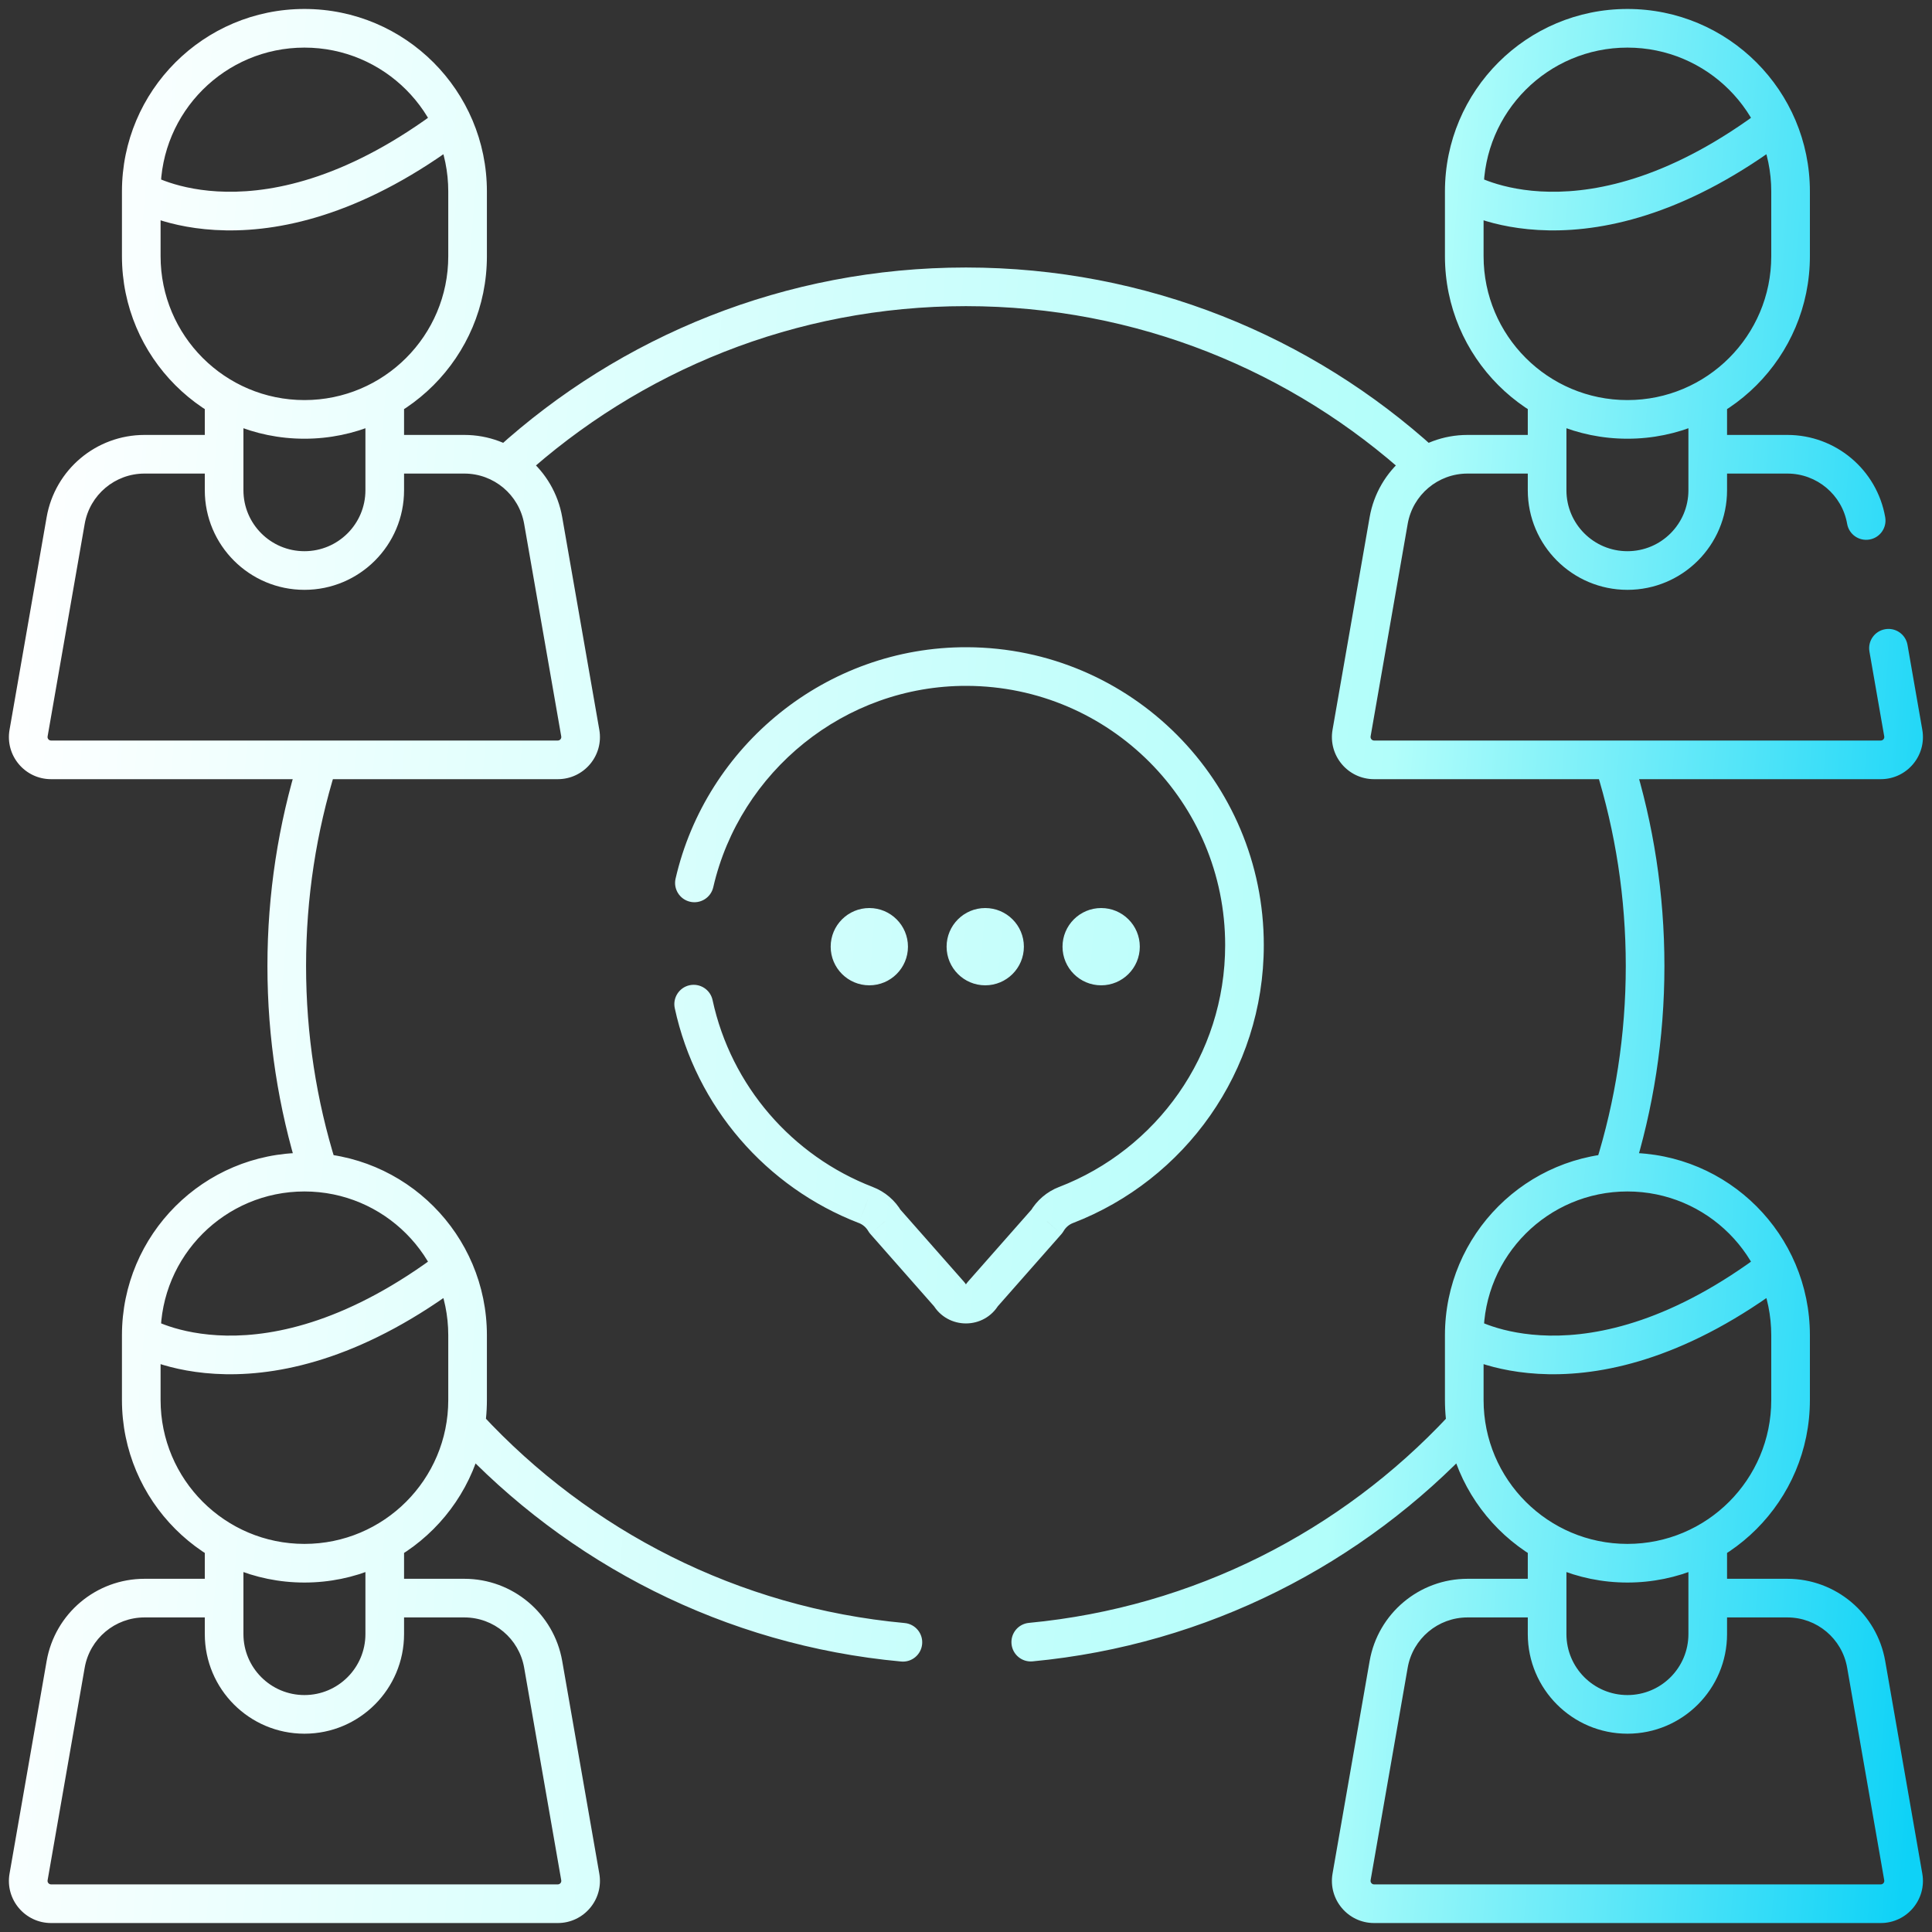 <?xml version="1.0" encoding="UTF-8"?> <svg xmlns="http://www.w3.org/2000/svg" width="50" height="50" viewBox="0 0 50 50" fill="none"><rect x="0" y="0" width="50" height="50" fill="#333333" stroke="none"/><g clip-path="url(#clip0_3101_23958)"><path d="M5.8 41.859C6.076 41.859 6.3 41.635 6.3 41.359C6.3 41.083 6.076 40.859 5.8 40.859V41.859ZM1.7 43.073L1.207 42.987L1.207 42.987L1.7 43.073ZM0.739 48.575L1.232 48.661L1.232 48.661L0.739 48.575ZM15.018 48.575L15.51 48.489L15.51 48.489L15.018 48.575ZM14.057 43.073L14.55 42.987L14.55 42.987L14.057 43.073ZM9.957 40.859C9.681 40.859 9.457 41.083 9.457 41.359C9.457 41.635 9.681 41.859 9.957 41.859V40.859ZM10.457 40.056C10.457 39.78 10.233 39.556 9.957 39.556C9.681 39.556 9.457 39.78 9.457 40.056H10.457ZM6.3 40.056C6.3 39.78 6.076 39.556 5.8 39.556C5.524 39.556 5.3 39.78 5.3 40.056H6.3ZM12.02 33.2C12.24 33.034 12.284 32.72 12.117 32.5C11.951 32.279 11.637 32.236 11.417 32.402L12.02 33.2ZM40.039 41.859C40.315 41.859 40.539 41.635 40.539 41.359C40.539 41.083 40.315 40.859 40.039 40.859V41.859ZM35.939 43.073L35.446 42.987L35.446 42.987L35.939 43.073ZM34.979 48.575L34.486 48.489L34.486 48.489L34.979 48.575ZM49.257 48.575L49.749 48.489L49.749 48.489L49.257 48.575ZM48.297 43.073L48.789 42.987L48.789 42.987L48.297 43.073ZM44.196 40.859C43.92 40.859 43.696 41.083 43.696 41.359C43.696 41.635 43.92 41.859 44.196 41.859V40.859ZM44.696 40.056C44.696 39.78 44.472 39.556 44.196 39.556C43.92 39.556 43.696 39.78 43.696 40.056H44.696ZM40.539 40.056C40.539 39.78 40.315 39.556 40.039 39.556C39.763 39.556 39.539 39.78 39.539 40.056H40.539ZM46.259 33.2C46.479 33.034 46.523 32.72 46.356 32.5C46.19 32.279 45.876 32.236 45.656 32.402L46.259 33.2ZM5.8 12.256C6.076 12.256 6.3 12.032 6.3 11.756C6.3 11.48 6.076 11.256 5.8 11.256V12.256ZM1.7 13.471L1.207 13.385L1.207 13.385L1.7 13.471ZM0.739 18.972L1.232 19.058L1.232 19.058L0.739 18.972ZM15.018 18.972L15.51 18.886L15.51 18.886L15.018 18.972ZM14.057 13.471L14.55 13.385L14.55 13.385L14.057 13.471ZM9.957 11.256C9.681 11.256 9.457 11.48 9.457 11.756C9.457 12.032 9.681 12.256 9.957 12.256V11.256ZM10.457 10.454C10.457 10.178 10.233 9.954 9.957 9.954C9.681 9.954 9.457 10.178 9.457 10.454H10.457ZM6.3 10.454C6.3 10.178 6.076 9.954 5.8 9.954C5.524 9.954 5.3 10.178 5.3 10.454H6.3ZM12.02 3.598C12.24 3.431 12.284 3.118 12.117 2.897C11.951 2.677 11.637 2.633 11.417 2.8L12.02 3.598ZM44.696 10.454C44.696 10.178 44.472 9.954 44.196 9.954C43.92 9.954 43.696 10.178 43.696 10.454H44.696ZM40.539 10.454C40.539 10.178 40.315 9.954 40.039 9.954C39.763 9.954 39.539 10.178 39.539 10.454H40.539ZM46.259 3.598C46.479 3.431 46.523 3.118 46.356 2.897C46.19 2.677 45.876 2.633 45.656 2.8L46.259 3.598ZM18.441 25.881C18.383 25.611 18.116 25.44 17.846 25.498C17.577 25.556 17.405 25.823 17.463 26.092L18.441 25.881ZM22.405 31.185L22.225 31.651L22.227 31.651L22.405 31.185ZM22.902 31.607L22.469 31.858C22.486 31.887 22.505 31.913 22.527 31.938L22.902 31.607ZM24.575 33.506L25.008 33.256C24.992 33.227 24.972 33.2 24.95 33.175L24.575 33.506ZM25.421 33.506L25.046 33.175C25.024 33.2 25.005 33.227 24.988 33.256L25.421 33.506ZM27.095 31.607L27.47 31.938C27.491 31.913 27.511 31.886 27.527 31.858L27.095 31.607ZM27.589 31.185L27.768 31.652L27.769 31.652L27.589 31.185ZM25.026 17.25L25.028 16.75H25.028L25.026 17.25ZM17.484 22.738C17.422 23.007 17.59 23.275 17.859 23.337C18.128 23.399 18.397 23.231 18.459 22.962L17.484 22.738ZM42.262 19.625C42.18 19.361 41.9 19.214 41.636 19.296C41.373 19.378 41.225 19.658 41.307 19.922L42.262 19.625ZM41.297 30.111C41.215 30.375 41.361 30.655 41.625 30.738C41.888 30.821 42.169 30.674 42.251 30.41L41.297 30.111ZM12.844 11.619C12.639 11.805 12.624 12.121 12.81 12.325C12.995 12.53 13.312 12.545 13.516 12.359L12.844 11.619ZM36.483 12.362C36.688 12.547 37.004 12.533 37.19 12.328C37.375 12.124 37.36 11.808 37.156 11.622L36.483 12.362ZM7.738 30.388C7.82 30.652 8.1 30.799 8.364 30.717C8.628 30.634 8.775 30.354 8.693 30.09L7.738 30.388ZM8.689 19.921C8.771 19.657 8.624 19.377 8.36 19.295C8.097 19.213 7.816 19.36 7.734 19.624L8.689 19.921ZM23.322 43C23.596 43.026 23.84 42.823 23.865 42.548C23.89 42.273 23.688 42.03 23.413 42.004L23.322 43ZM12.468 36.602C12.28 36.4 11.964 36.388 11.761 36.575C11.559 36.763 11.546 37.079 11.734 37.282L12.468 36.602ZM38.212 37.336C38.4 37.135 38.389 36.818 38.188 36.63C37.986 36.441 37.669 36.452 37.481 36.654L38.212 37.336ZM26.628 42C26.353 42.026 26.152 42.27 26.178 42.545C26.204 42.82 26.448 43.022 26.723 42.996L26.628 42ZM47.804 13.557C47.851 13.829 48.11 14.011 48.383 13.963C48.654 13.916 48.837 13.657 48.789 13.385L47.804 13.557ZM44.196 11.256C43.92 11.256 43.696 11.48 43.696 11.756C43.696 12.032 43.92 12.256 44.196 12.256V11.256ZM40.039 12.256C40.315 12.256 40.539 12.032 40.539 11.756C40.539 11.48 40.315 11.256 40.039 11.256V12.256ZM35.939 13.471L35.446 13.385L35.446 13.385L35.939 13.471ZM34.979 18.972L34.486 18.886L34.486 18.886L34.979 18.972ZM49.257 18.972L49.749 18.886L49.749 18.886L49.257 18.972ZM49.366 16.69C49.319 16.418 49.059 16.236 48.788 16.284C48.515 16.331 48.333 16.59 48.381 16.862L49.366 16.69ZM5.8 40.859H3.74V41.859H5.8V40.859ZM3.74 40.859C2.49 40.859 1.422 41.757 1.207 42.987L2.192 43.159C2.324 42.408 2.976 41.859 3.74 41.859V40.859ZM1.207 42.987L0.247 48.489L1.232 48.661L2.192 43.159L1.207 42.987ZM0.247 48.489C0.13 49.156 0.644 49.768 1.322 49.768V48.768C1.265 48.768 1.222 48.716 1.232 48.661L0.247 48.489ZM1.322 49.768H14.435V48.768H1.322V49.768ZM14.435 49.768C15.113 49.768 15.627 49.156 15.51 48.489L14.525 48.661C14.535 48.717 14.492 48.768 14.435 48.768V49.768ZM15.51 48.489L14.55 42.987L13.565 43.159L14.525 48.661L15.51 48.489ZM14.55 42.987C14.335 41.757 13.267 40.859 12.017 40.859V41.859C12.781 41.859 13.433 42.407 13.565 43.159L14.55 42.987ZM12.017 40.859H9.957V41.859H12.017V40.859ZM9.457 40.056V42.289H10.457V40.056H9.457ZM9.457 42.289C9.457 43.161 8.75 43.868 7.879 43.868V44.868C9.303 44.868 10.457 43.713 10.457 42.289H9.457ZM7.879 43.868C7.007 43.868 6.3 43.161 6.3 42.289H5.3C5.3 43.713 6.454 44.868 7.879 44.868V43.868ZM6.3 42.289V40.056H5.3V42.289H6.3ZM3.656 34.557C3.395 34.984 3.396 34.984 3.396 34.984C3.396 34.985 3.397 34.985 3.397 34.985C3.397 34.985 3.398 34.986 3.399 34.986C3.4 34.987 3.401 34.988 3.403 34.989C3.406 34.991 3.41 34.993 3.415 34.996C3.425 35.002 3.438 35.009 3.454 35.017C3.486 35.035 3.531 35.058 3.587 35.085C3.701 35.139 3.863 35.208 4.071 35.277C4.487 35.415 5.087 35.552 5.846 35.565C7.372 35.589 9.495 35.108 12.02 33.2L11.417 32.402C9.053 34.189 7.144 34.586 5.862 34.565C5.216 34.554 4.717 34.438 4.386 34.328C4.22 34.273 4.096 34.22 4.017 34.182C3.977 34.163 3.949 34.148 3.932 34.139C3.923 34.135 3.918 34.131 3.915 34.13C3.914 34.129 3.914 34.129 3.914 34.129C3.914 34.129 3.914 34.129 3.915 34.13C3.915 34.13 3.915 34.13 3.916 34.13C3.916 34.13 3.916 34.13 3.916 34.13C3.916 34.13 3.917 34.131 3.656 34.557ZM7.879 39.956C5.823 39.956 4.156 38.289 4.156 36.233H3.156C3.156 38.842 5.27 40.956 7.879 40.956V39.956ZM4.156 36.233V34.557H3.156V36.233H4.156ZM4.156 34.557C4.156 32.502 5.823 30.835 7.879 30.835V29.835C5.27 29.835 3.156 31.949 3.156 34.557H4.156ZM7.879 30.835C9.934 30.835 11.601 32.502 11.601 34.557H12.601C12.601 31.949 10.487 29.835 7.879 29.835V30.835ZM11.601 34.557V36.233H12.601V34.557H11.601ZM11.601 36.233C11.601 38.289 9.934 39.956 7.879 39.956V40.956C10.487 40.956 12.601 38.842 12.601 36.233H11.601ZM40.039 40.859H37.979V41.859H40.039V40.859ZM37.979 40.859C36.73 40.859 35.661 41.757 35.446 42.987L36.431 43.159C36.563 42.408 37.216 41.859 37.979 41.859V40.859ZM35.446 42.987L34.486 48.489L35.471 48.661L36.431 43.159L35.446 42.987ZM34.486 48.489C34.37 49.156 34.883 49.768 35.561 49.768V48.768C35.505 48.768 35.462 48.717 35.471 48.661L34.486 48.489ZM35.561 49.768H48.674V48.768H35.561V49.768ZM48.674 49.768C49.352 49.768 49.866 49.156 49.749 48.489L48.764 48.661C48.774 48.717 48.731 48.768 48.674 48.768V49.768ZM49.749 48.489L48.789 42.987L47.804 43.159L48.764 48.661L49.749 48.489ZM48.789 42.987C48.574 41.757 47.506 40.859 46.257 40.859V41.859C47.02 41.859 47.673 42.407 47.804 43.159L48.789 42.987ZM46.257 40.859H44.196V41.859H46.257V40.859ZM43.696 40.056V42.289H44.696V40.056H43.696ZM43.696 42.289C43.696 43.161 42.99 43.868 42.118 43.868V44.868C43.542 44.868 44.696 43.713 44.696 42.289H43.696ZM42.118 43.868C41.246 43.868 40.539 43.161 40.539 42.289H39.539C39.539 43.713 40.694 44.868 42.118 44.868V43.868ZM40.539 42.289V40.056H39.539V42.289H40.539ZM37.895 34.557C37.635 34.984 37.635 34.984 37.635 34.984C37.636 34.985 37.636 34.985 37.636 34.985C37.637 34.985 37.637 34.986 37.638 34.986C37.639 34.987 37.641 34.988 37.642 34.989C37.645 34.991 37.65 34.993 37.654 34.996C37.664 35.002 37.677 35.009 37.693 35.017C37.725 35.035 37.77 35.058 37.827 35.085C37.94 35.139 38.102 35.208 38.31 35.277C38.726 35.415 39.326 35.552 40.085 35.565C41.611 35.589 43.734 35.108 46.259 33.2L45.656 32.402C43.292 34.189 41.384 34.586 40.101 34.565C39.455 34.554 38.956 34.438 38.625 34.328C38.459 34.273 38.335 34.22 38.256 34.182C38.216 34.163 38.188 34.148 38.171 34.139C38.163 34.135 38.157 34.131 38.155 34.13C38.153 34.129 38.153 34.129 38.153 34.129C38.153 34.129 38.154 34.129 38.154 34.13C38.154 34.13 38.154 34.13 38.155 34.13C38.155 34.13 38.155 34.13 38.155 34.13C38.156 34.13 38.156 34.131 37.895 34.557ZM42.118 39.956C40.062 39.956 38.395 38.289 38.395 36.233H37.395C37.395 38.842 39.51 40.956 42.118 40.956V39.956ZM38.395 36.233V34.557H37.395V36.233H38.395ZM38.395 34.557C38.395 32.502 40.062 30.835 42.118 30.835V29.835C39.51 29.835 37.395 31.949 37.395 34.557H38.395ZM42.118 30.835C44.174 30.835 45.84 32.502 45.84 34.557H46.84C46.84 31.949 44.726 29.835 42.118 29.835V30.835ZM45.84 34.557V36.233H46.84V34.557H45.84ZM45.84 36.233C45.84 38.289 44.174 39.956 42.118 39.956V40.956C44.726 40.956 46.84 38.842 46.84 36.233H45.84ZM5.8 11.256H3.74V12.256H5.8V11.256ZM3.74 11.256C2.49 11.256 1.422 12.154 1.207 13.385L2.192 13.557C2.324 12.805 2.976 12.256 3.74 12.256V11.256ZM1.207 13.385L0.247 18.886L1.232 19.058L2.192 13.557L1.207 13.385ZM0.247 18.886C0.13 19.554 0.644 20.165 1.322 20.165V19.165C1.265 19.165 1.222 19.114 1.232 19.058L0.247 18.886ZM1.322 20.165H14.435V19.165H1.322V20.165ZM14.435 20.165C15.113 20.165 15.627 19.554 15.51 18.886L14.525 19.058C14.535 19.114 14.492 19.165 14.435 19.165V20.165ZM15.51 18.886L14.55 13.385L13.565 13.557L14.525 19.058L15.51 18.886ZM14.55 13.385C14.335 12.154 13.267 11.256 12.017 11.256V12.256C12.781 12.256 13.433 12.805 13.565 13.557L14.55 13.385ZM12.017 11.256H9.957V12.256H12.017V11.256ZM9.457 10.454V12.687H10.457V10.454H9.457ZM9.457 12.687C9.457 13.559 8.75 14.265 7.879 14.265V15.265C9.303 15.265 10.457 14.111 10.457 12.687H9.457ZM7.879 14.265C7.007 14.265 6.3 13.559 6.3 12.687H5.3C5.3 14.111 6.454 15.265 7.879 15.265V14.265ZM6.3 12.687V10.454H5.3V12.687H6.3ZM3.656 4.955C3.395 5.382 3.396 5.382 3.396 5.382C3.396 5.382 3.397 5.382 3.397 5.382C3.397 5.383 3.398 5.383 3.399 5.383C3.4 5.384 3.401 5.385 3.403 5.386C3.406 5.388 3.41 5.39 3.415 5.393C3.425 5.399 3.438 5.406 3.454 5.415C3.486 5.432 3.531 5.456 3.587 5.483C3.701 5.536 3.863 5.606 4.071 5.675C4.487 5.813 5.087 5.95 5.846 5.962C7.372 5.987 9.495 5.506 12.02 3.598L11.417 2.8C9.053 4.586 7.144 4.983 5.862 4.962C5.216 4.952 4.717 4.835 4.386 4.725C4.22 4.67 4.096 4.617 4.017 4.579C3.977 4.561 3.949 4.546 3.932 4.537C3.923 4.532 3.918 4.529 3.915 4.527C3.914 4.527 3.914 4.526 3.914 4.526C3.914 4.527 3.914 4.527 3.915 4.527C3.915 4.527 3.915 4.527 3.916 4.527C3.916 4.528 3.916 4.528 3.916 4.528C3.916 4.528 3.917 4.528 3.656 4.955ZM7.879 10.354C5.823 10.354 4.156 8.687 4.156 6.631H3.156C3.156 9.239 5.27 11.354 7.879 11.354V10.354ZM4.156 6.631V4.955H3.156V6.631H4.156ZM4.156 4.955C4.156 2.899 5.823 1.232 7.879 1.232V0.232C5.27 0.232 3.156 2.347 3.156 4.955H4.156ZM7.879 1.232C9.934 1.232 11.601 2.899 11.601 4.955H12.601C12.601 2.347 10.487 0.232 7.879 0.232V1.232ZM11.601 4.955V6.631H12.601V4.955H11.601ZM11.601 6.631C11.601 8.687 9.934 10.354 7.879 10.354V11.354C10.487 11.354 12.601 9.239 12.601 6.631H11.601ZM43.696 10.454V12.687H44.696V10.454H43.696ZM43.696 12.687C43.696 13.559 42.99 14.265 42.118 14.265V15.265C43.542 15.265 44.696 14.111 44.696 12.687H43.696ZM42.118 14.265C41.246 14.265 40.539 13.559 40.539 12.687H39.539C39.539 14.111 40.694 15.265 42.118 15.265V14.265ZM40.539 12.687V10.454H39.539V12.687H40.539ZM37.895 4.955C37.635 5.382 37.635 5.382 37.635 5.382C37.636 5.382 37.636 5.382 37.636 5.382C37.637 5.383 37.637 5.383 37.638 5.383C37.639 5.384 37.641 5.385 37.642 5.386C37.645 5.388 37.65 5.39 37.654 5.393C37.664 5.399 37.677 5.406 37.693 5.415C37.725 5.432 37.77 5.456 37.827 5.483C37.94 5.536 38.102 5.606 38.31 5.675C38.726 5.813 39.326 5.95 40.085 5.962C41.611 5.987 43.734 5.506 46.259 3.598L45.656 2.8C43.292 4.586 41.384 4.983 40.101 4.962C39.455 4.952 38.956 4.835 38.625 4.725C38.459 4.67 38.335 4.617 38.256 4.579C38.216 4.561 38.188 4.546 38.171 4.537C38.163 4.532 38.157 4.529 38.155 4.527C38.153 4.527 38.153 4.526 38.153 4.526C38.153 4.527 38.154 4.527 38.154 4.527C38.154 4.527 38.154 4.527 38.155 4.527C38.155 4.528 38.155 4.528 38.155 4.528C38.156 4.528 38.156 4.528 37.895 4.955ZM42.118 10.354C40.062 10.354 38.395 8.687 38.395 6.631H37.395C37.395 9.239 39.51 11.354 42.118 11.354V10.354ZM38.395 6.631V4.955H37.395V6.631H38.395ZM38.395 4.955C38.395 2.899 40.062 1.232 42.118 1.232V0.232C39.51 0.232 37.395 2.347 37.395 4.955H38.395ZM42.118 1.232C44.174 1.232 45.84 2.899 45.84 4.955H46.84C46.84 2.347 44.726 0.232 42.118 0.232V1.232ZM45.84 4.955V6.631H46.84V4.955H45.84ZM45.84 6.631C45.84 8.687 44.174 10.354 42.118 10.354V11.354C44.726 11.354 46.84 9.239 46.84 6.631H45.84ZM17.463 26.092C18.015 28.647 19.832 30.728 22.225 31.651L22.585 30.718C20.502 29.915 18.92 28.102 18.441 25.881L17.463 26.092ZM22.227 31.651C22.329 31.691 22.414 31.764 22.469 31.858L23.334 31.357C23.165 31.064 22.9 30.838 22.584 30.718L22.227 31.651ZM22.527 31.938L24.2 33.837L24.95 33.175L23.277 31.277L22.527 31.938ZM24.142 33.756C24.523 34.415 25.474 34.415 25.854 33.756L24.988 33.256C24.987 33.257 24.987 33.257 24.989 33.255C24.99 33.254 24.992 33.253 24.994 33.252C24.995 33.251 24.997 33.25 24.997 33.25C24.998 33.25 24.998 33.25 24.998 33.25C24.998 33.25 24.998 33.25 24.999 33.25C25 33.25 25.001 33.251 25.003 33.252C25.004 33.253 25.006 33.254 25.008 33.255C25.009 33.257 25.009 33.257 25.008 33.256L24.142 33.756ZM25.796 33.837L27.47 31.938L26.719 31.277L25.046 33.175L25.796 33.837ZM27.527 31.858C27.582 31.764 27.667 31.691 27.768 31.652L27.41 30.718C27.095 30.839 26.831 31.065 26.662 31.357L27.527 31.858ZM27.769 31.652C30.656 30.539 32.707 27.74 32.707 24.459H31.707C31.707 27.312 29.924 29.75 27.409 30.719L27.769 31.652ZM32.707 24.459C32.707 20.211 29.272 16.766 25.028 16.75L25.024 17.75C28.717 17.764 31.707 20.762 31.707 24.459H32.707ZM25.028 16.75C21.378 16.736 18.274 19.304 17.484 22.738L18.459 22.962C19.147 19.973 21.852 17.738 25.024 17.75L25.028 16.75ZM41.307 19.922C41.806 21.525 42.075 23.231 42.075 25H43.075C43.075 23.129 42.791 21.323 42.262 19.625L41.307 19.922ZM42.075 25C42.075 26.781 41.803 28.498 41.297 30.111L42.251 30.41C42.787 28.702 43.075 26.884 43.075 25H42.075ZM13.516 12.359C16.549 9.603 20.577 7.923 24.998 7.923V6.923C20.319 6.923 16.053 8.702 12.844 11.619L13.516 12.359ZM24.998 7.923C29.421 7.923 33.45 9.603 36.483 12.362L37.156 11.622C33.946 8.703 29.679 6.923 24.998 6.923V7.923ZM8.693 30.09C8.191 28.483 7.921 26.774 7.921 25H6.921C6.921 26.876 7.207 28.686 7.738 30.388L8.693 30.09ZM7.921 25C7.921 23.23 8.19 21.525 8.689 19.921L7.734 19.624C7.206 21.323 6.921 23.129 6.921 25H7.921ZM23.413 42.004C19.1 41.608 15.251 39.607 12.468 36.602L11.734 37.282C14.679 40.461 18.754 42.58 23.322 43L23.413 42.004ZM37.481 36.654C34.711 39.619 30.898 41.596 26.628 42L26.723 42.996C31.245 42.568 35.281 40.474 38.212 37.336L37.481 36.654ZM48.789 13.385C48.574 12.154 47.506 11.256 46.257 11.256V12.256C47.02 12.256 47.673 12.805 47.804 13.557L48.789 13.385ZM46.257 11.256H44.196V12.256H46.257V11.256ZM40.039 11.256H37.979V12.256H40.039V11.256ZM37.979 11.256C36.73 11.256 35.661 12.154 35.446 13.385L36.431 13.557C36.563 12.805 37.216 12.256 37.979 12.256V11.256ZM35.446 13.385L34.486 18.886L35.471 19.058L36.431 13.557L35.446 13.385ZM34.486 18.886C34.37 19.554 34.883 20.165 35.561 20.165V19.165C35.505 19.165 35.462 19.114 35.471 19.058L34.486 18.886ZM35.561 20.165H48.674V19.165H35.561V20.165ZM48.674 20.165C49.352 20.165 49.866 19.554 49.749 18.886L48.764 19.058C48.774 19.114 48.731 19.165 48.674 19.165V20.165ZM49.749 18.886L49.366 16.69L48.381 16.862L48.764 19.058L49.749 18.886ZM22.498 24.5V25.5C23.05 25.5 23.498 25.052 23.498 24.5H22.498ZM22.498 24.5H21.498C21.498 25.052 21.946 25.5 22.498 25.5V24.5ZM22.498 24.5V23.5C21.946 23.5 21.498 23.948 21.498 24.5H22.498ZM22.498 24.5H23.498C23.498 23.948 23.05 23.5 22.498 23.5V24.5ZM25.498 24.5V25.5C26.05 25.5 26.498 25.052 26.498 24.5H25.498ZM25.498 24.5H24.498C24.498 25.052 24.946 25.5 25.498 25.5V24.5ZM25.498 24.5V23.5C24.946 23.5 24.498 23.948 24.498 24.5H25.498ZM25.498 24.5H26.498C26.498 23.948 26.05 23.5 25.498 23.5V24.5ZM28.498 24.5V25.5C29.05 25.5 29.498 25.052 29.498 24.5H28.498ZM28.498 24.5H27.498C27.498 25.052 27.946 25.5 28.498 25.5V24.5ZM28.498 24.5V23.5C27.946 23.5 27.498 23.948 27.498 24.5H28.498ZM28.498 24.5H29.498C29.498 23.948 29.05 23.5 28.498 23.5V24.5Z" fill="url(#paint0_linear_3101_23958)"></path></g><defs><linearGradient id="paint0_linear_3101_23958" x1="0.73" y1="4.199" x2="52.585" y2="8.412" gradientUnits="userSpaceOnUse"><stop stop-color="white"></stop><stop offset="0.7" stop-color="#B2FEFA"></stop><stop offset="1" stop-color="#0ED2F7"></stop></linearGradient><clipPath id="clip0_3101_23958"><rect width="50" height="50" fill="white"></rect></clipPath></defs></svg> 